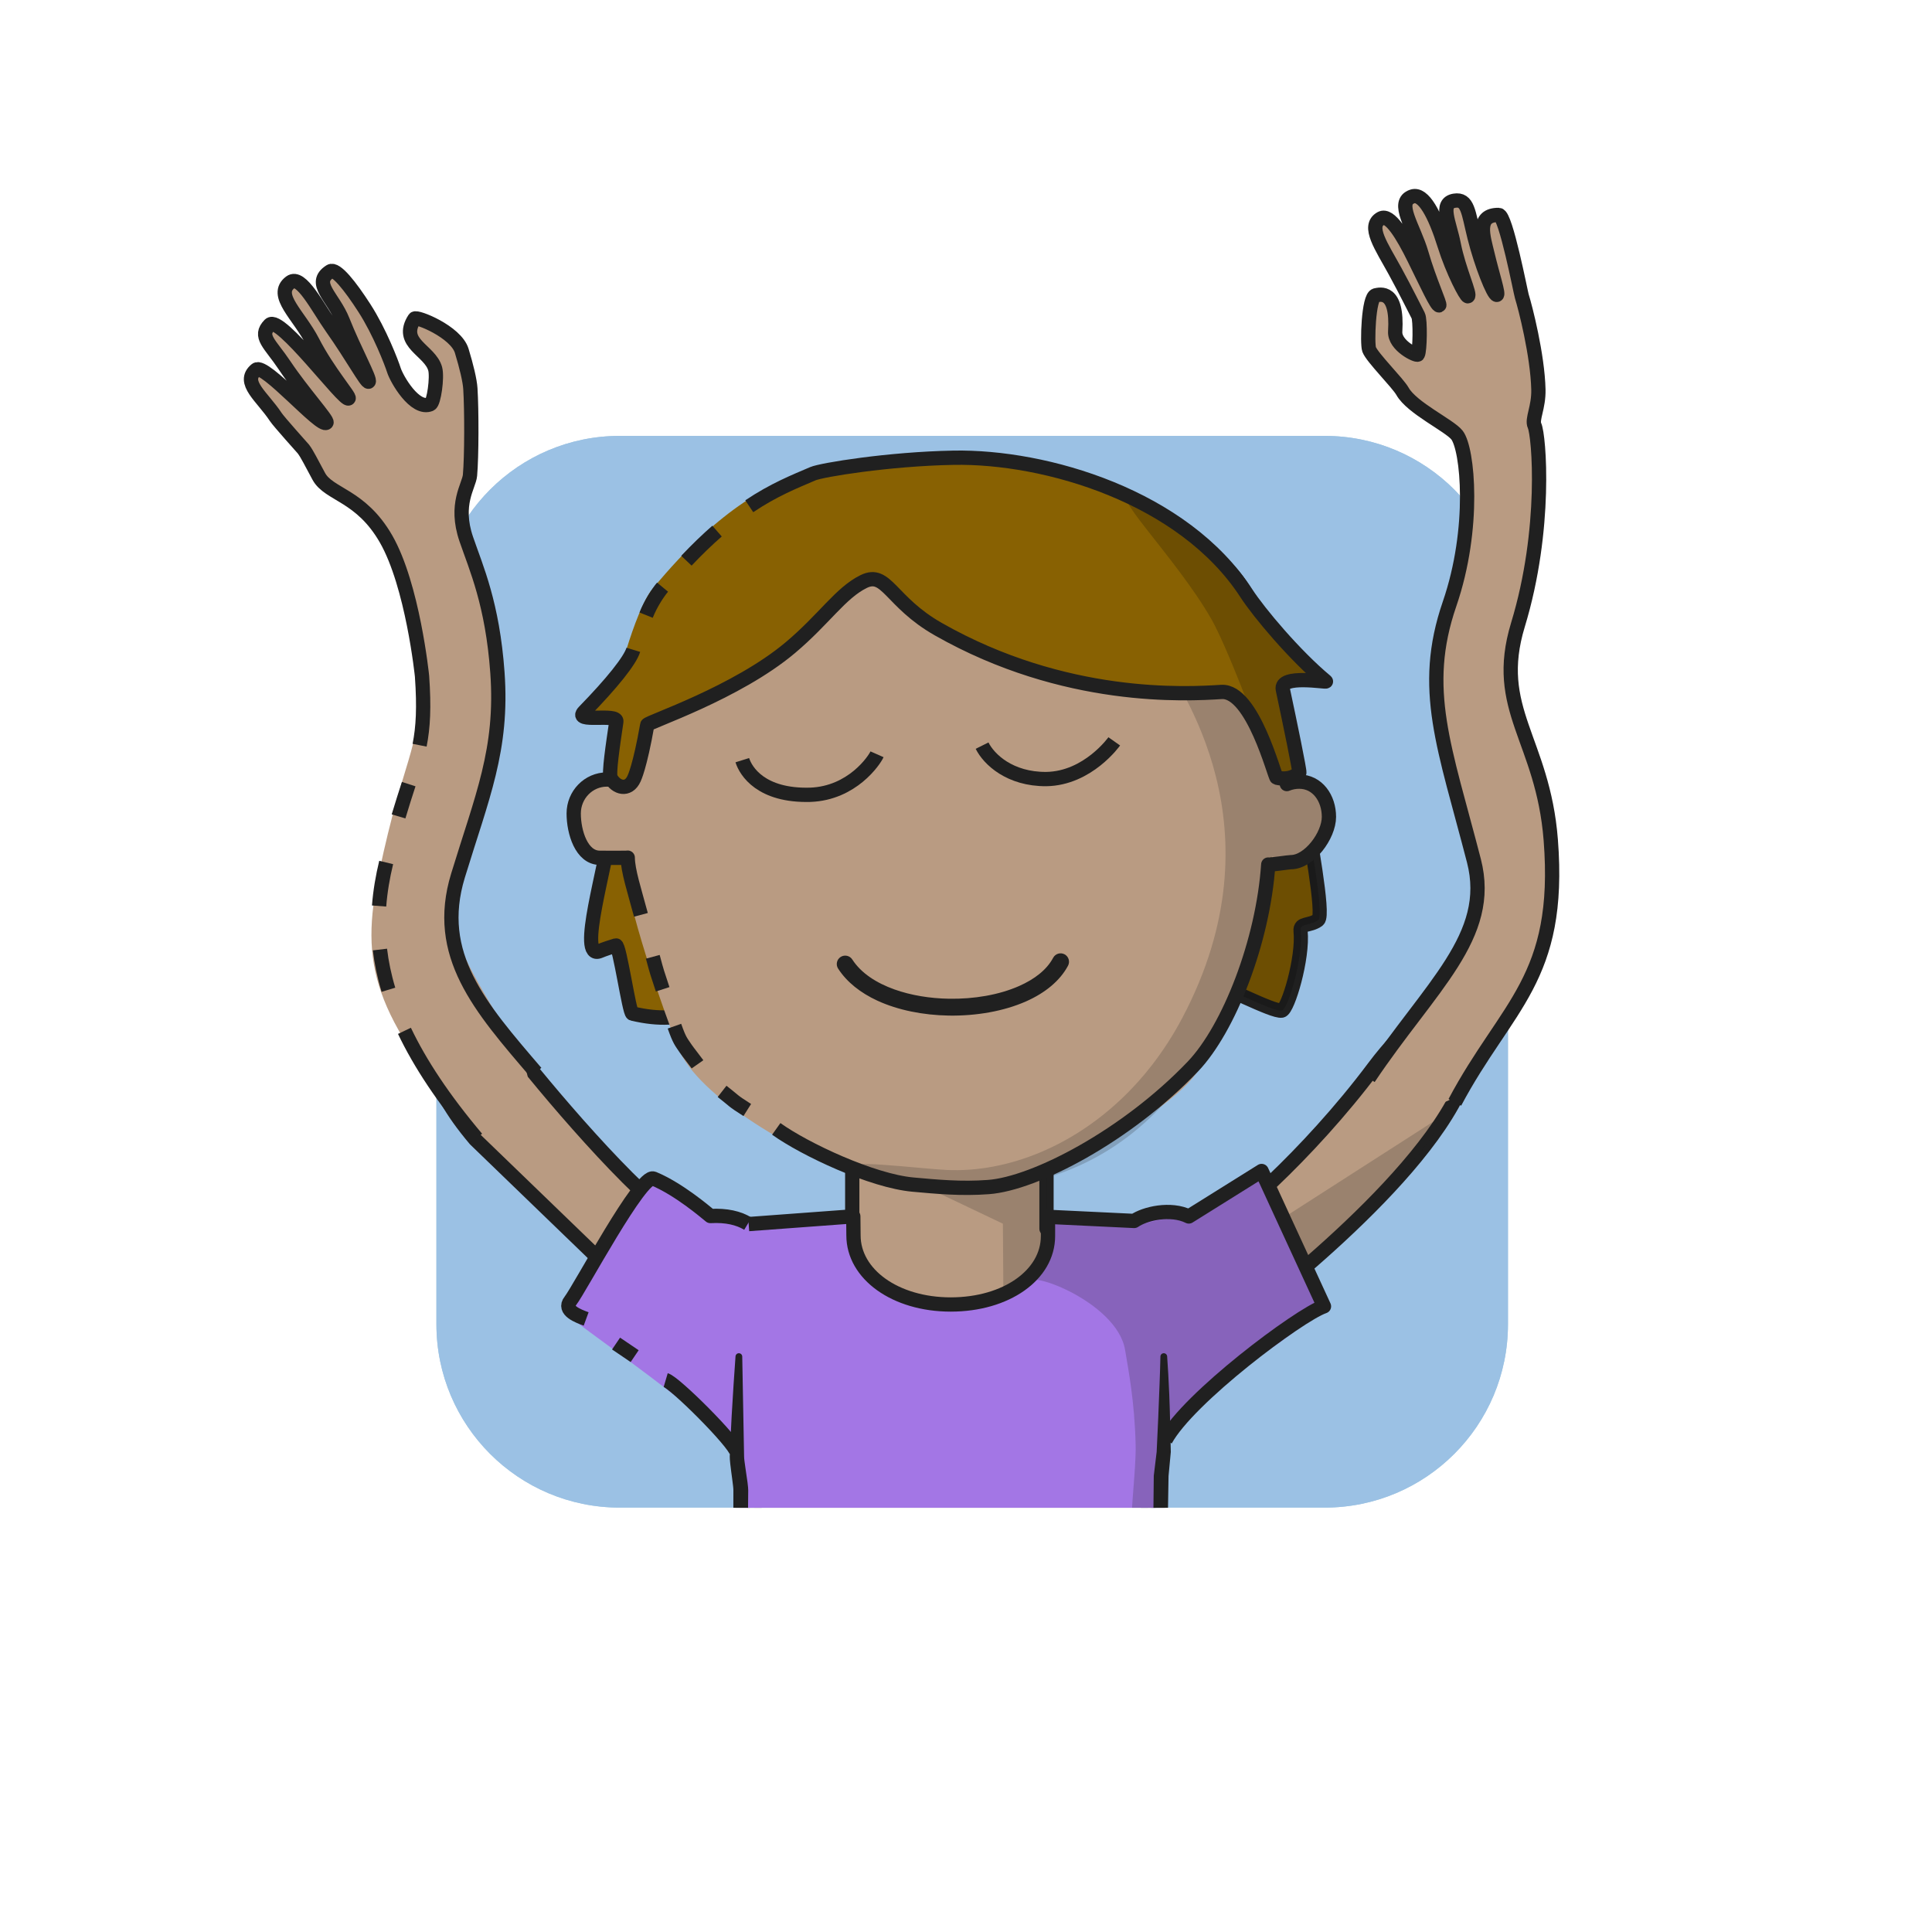 <?xml version="1.0" encoding="UTF-8" standalone="no"?>
<!DOCTYPE svg PUBLIC "-//W3C//DTD SVG 1.1//EN" "http://www.w3.org/Graphics/SVG/1.1/DTD/svg11.dtd">
<svg xmlns="http://www.w3.org/2000/svg" xmlns:xlink="http://www.w3.org/1999/xlink" xmlns:serif="http://www.serif.com/" width="100%" height="100%" viewBox="0 0 541 541" version="1.1" xml:space="preserve" style="fill-rule:evenodd;clip-rule:evenodd;stroke-linejoin:round;stroke-miterlimit:2;">
    <g transform="matrix(1,0,0,1,-9241,-125)">
        <g id="Rover" transform="matrix(0.92,0,0,1.307,9275.93,112.158)">
            <rect x="-37.05" y="10.062" width="586.957" height="413.292" style="fill:none;"/>
            <g transform="matrix(1.602,0,0,1.182,72.819,85.186)">
                <g id="dessert">
                    <path d="M217.349,48.484C217.349,30.131 201.756,15.253 182.522,15.253C145.109,15.253 86.002,15.253 48.59,15.253C29.355,15.253 13.763,30.131 13.763,48.484L13.763,176.277C13.763,194.63 29.355,209.508 48.59,209.508L182.522,209.508C201.756,209.508 217.349,194.63 217.349,176.277C217.349,140.58 217.349,84.182 217.349,48.484Z" style="fill:rgb(165,202,222);"/>
                    <clipPath id="_clip1">
                        <path d="M217.349,48.484C217.349,30.131 201.756,15.253 182.522,15.253C145.109,15.253 86.002,15.253 48.59,15.253C29.355,15.253 13.763,30.131 13.763,48.484L13.763,176.277C13.763,194.63 29.355,209.508 48.59,209.508L182.522,209.508C201.756,209.508 217.349,194.63 217.349,176.277C217.349,140.58 217.349,84.182 217.349,48.484Z"/>
                    </clipPath>
                    <g clip-path="url(#_clip1)">
                        <g transform="matrix(0.535,0,0,0.558,-6.599,-251.659)">
                            <rect x="32.765" y="466.616" width="392.585" height="379.107" style="fill:rgb(155,193,228);"/>
                        </g>
                    </g>
                </g>
            </g>
        </g>
    </g>
<g transform="matrix(1,0,0,1,-3291,-4970)">
        <g id="M2lUjB_b1_h8_bg_crikey" transform="matrix(0.92,0,0,1.307,3325.98,4957.22)">
            <rect x="-37.05" y="10.062" width="586.957" height="413.292" style="fill:none;"/>
            <g transform="matrix(0.667,0,0,0.667,85.476,47.913)">
                <g id="Hair-back" serif:id="M2lUjB_Hair back">
                    <g id="M2lUjB_surfer-back">
                        <g id="M2lUjB_hair1-2" transform="matrix(1.63,0,0,1.17,-480.213,338.893)">
                            <path d="M351.703,-110.689C351.839,-109.378 355.216,-127.135 355.47,-126.965C368.339,-212.613 433.953,-198.617 433.953,-198.617L486.376,-197.811C536.688,-189.577 533.88,-169.383 540.911,-128.994C541.41,-128.25 545.899,-122.622 546.809,-114.645C547.239,-110.88 551.904,-87.266 550.039,-85.939C547.641,-84.232 544.883,-85.181 545.116,-82.948C545.901,-75.461 541.566,-61.382 539.86,-61.088C537.247,-60.638 522.576,-68.531 520.148,-68.283C482.95,-64.482 427.018,-71.823 391.176,-65.204C379.359,-63.022 373.649,-56.598 358.041,-60.269C357.161,-60.476 354.461,-79.23 353.459,-78.948C352.436,-78.66 350.1,-77.911 348.966,-77.434C342.349,-74.651 351.113,-101.764 351.703,-110.689Z" style="fill:rgb(136,97,2);stroke:rgb(32,32,32);stroke-width:3.96px;"/>
                        </g>
                        <g id="hair1-21" serif:id="M2lUjB_hair1-2" transform="matrix(1.63,0,0,1.17,-480.213,338.893)">
                            <path d="M520.148,-68.283C482.95,-64.482 486.376,-197.811 486.376,-197.811C536.688,-189.577 533.88,-169.383 540.911,-128.994C541.41,-128.25 545.899,-122.622 546.809,-114.645C547.239,-110.88 551.904,-87.266 550.039,-85.939C547.641,-84.232 544.883,-85.181 545.116,-82.948C545.901,-75.461 541.566,-61.382 539.86,-61.088C537.247,-60.638 522.576,-68.531 520.148,-68.283Z" style="fill-opacity:0.2;"/>
                        </g>
                    </g>
                </g>
            </g>
        </g>
    </g><g transform="matrix(1,0,0,1,-3878,-21823)">
        <g id="o1yUvL_Rover" transform="matrix(0.92,0,0,1.307,3912.8,21810.7)">
            <rect x="-37.05" y="10.062" width="586.957" height="413.292" style="fill:none;"/>
            <g transform="matrix(1.602,0,0,1.182,71.469,84.805)">
                <g id="o1yUvL_skins">
                    <g id="Diamond-Face-White" serif:id="o1yUvL_Diamond Face White">
                        <path d="M217.349,48.484C217.349,30.131 201.756,15.253 182.522,15.253C145.109,15.253 86.002,15.253 48.59,15.253C29.355,15.253 13.763,30.131 13.763,48.484C13.763,84.182 13.763,140.58 13.763,176.277C13.763,194.63 29.355,209.508 48.59,209.508C86.002,209.508 145.109,209.508 182.522,209.508C201.756,209.508 217.349,194.63 217.349,176.277L217.349,48.484Z" style="fill:none;"/>
                        <clipPath id="o1yUvL__clip1">
                            <path d="M217.349,48.484C217.349,30.131 201.756,15.253 182.522,15.253C145.109,15.253 86.002,15.253 48.59,15.253C29.355,15.253 13.763,30.131 13.763,48.484C13.763,84.182 13.763,140.58 13.763,176.277C13.763,194.63 29.355,209.508 48.59,209.508C86.002,209.508 145.109,209.508 182.522,209.508C201.756,209.508 217.349,194.63 217.349,176.277L217.349,48.484Z"/>
                        </clipPath>
                        <g clip-path="url(#o1yUvL__clip1)">
                            <g id="o1yUvL_skin2" transform="matrix(0.416,0,0,0.564,8.745,-26.529)">
                                <g>
                                    <g transform="matrix(1.63,0,0,1.148,-861.8,-526.88)">
                                        <path d="M564.939,701.949C553.713,688.278 520.36,687.229 548.334,720.384L623.219,792.642L626.844,825.589L736.715,825.631L738.66,793.133C743.466,787.32 760.04,785.809 760.404,773.028C760.424,772.306 812.145,734.978 824.904,704.998C838.935,672.032 818.458,675.768 800.079,700.329C781.8,724.756 757.836,745.683 755.145,744.823L708.423,745.403L708.423,716.914L653.995,716.914L653.995,745.403L611.892,745.774C604.957,748.151 578.794,718.82 564.939,701.949Z" style="fill:rgb(185,155,130);stroke:rgb(32,32,32);stroke-width:4px;"/>
                                    </g>
                                    <g transform="matrix(1.878,0,0,1.412,-295.733,-22.317)">
                                        <path d="M313.592,225.533L300.253,223.265L274.853,235.067L302.85,247.545L302.956,261.91C302.977,261.947 308.321,264.338 311.61,263.09C316.187,261.352 328.072,260.443 329.265,261.077C335.413,264.349 333.638,263.054 336.544,264.86C339.357,266.608 329.439,267.584 331.26,274.674C334.695,288.053 379.218,254.272 379.218,254.272C384.5,251.06 410.941,227.717 408.306,223.836L363.332,250.843L313.592,250.006L313.592,225.533Z" style="fill:rgb(32,32,32);fill-opacity:0.2;"/>
                                    </g>
                                    <g transform="matrix(1.63,0,0,1.148,-1053.36,-526.88)">
                                        <path d="M739.621,781.29L737.459,802.601C737.451,802.718 737.455,802.834 737.471,802.95L738.738,814.005C738.738,814.005 738.855,824.631 738.855,824.631C739.866,825.167 740.319,825.607 740.869,825.599C741.419,825.592 741.859,825.139 741.851,824.589L742.855,824.575L742.671,813.857C742.67,813.779 742.664,813.701 742.654,813.623L740.953,802.606C740.953,802.606 741.61,781.422 741.61,781.422C741.647,780.873 741.231,780.398 740.682,780.361C740.133,780.325 739.658,780.741 739.621,781.29Z" style="fill:rgb(32,32,32);"/>
                                    </g>
                                    <g transform="matrix(1.63,0,0,1.148,-863.62,-526.88)">
                                        <path d="M739.621,781.417L740.19,802.622C740.19,802.622 738.749,813.669 738.749,813.669C738.74,813.75 738.736,813.831 738.737,813.913L738.855,824.631C739.866,825.167 740.319,825.607 740.869,825.599C741.419,825.592 741.859,825.139 741.851,824.589L742.855,824.575L742.673,813.954C742.673,813.954 743.676,802.909 743.676,802.909C743.687,802.809 743.69,802.709 743.684,802.609L741.611,781.294C741.577,780.745 741.103,780.327 740.554,780.361C740.005,780.395 739.587,780.868 739.621,781.417Z" style="fill:rgb(32,32,32);"/>
                                    </g>
                                </g>
                            </g>
                        </g>
                    </g>
                </g>
            </g>
            <g transform="matrix(1.602,0,0,1.182,71.469,84.805)">
                <g id="o1yUvL_shirts">
                    <g id="o1yUvL_blueShirt">
                        <path d="M217.349,48.484C217.349,30.131 201.756,15.253 182.522,15.253C145.109,15.253 86.002,15.253 48.59,15.253C29.355,15.253 13.763,30.131 13.763,48.484C13.763,84.182 13.763,140.58 13.763,176.277C13.763,194.63 29.355,209.508 48.59,209.508C86.002,209.508 145.109,209.508 182.522,209.508C201.756,209.508 217.349,194.63 217.349,176.277L217.349,48.484Z" style="fill:none;"/>
                        <clipPath id="o1yUvL__clip2">
                            <path d="M217.349,48.484C217.349,30.131 201.756,15.253 182.522,15.253C145.109,15.253 86.002,15.253 48.59,15.253C29.355,15.253 13.763,30.131 13.763,48.484C13.763,84.182 13.763,140.58 13.763,176.277C13.763,194.63 29.355,209.508 48.59,209.508C86.002,209.508 145.109,209.508 182.522,209.508C201.756,209.508 217.349,194.63 217.349,176.277L217.349,48.484Z"/>
                        </clipPath>
                        <g clip-path="url(#o1yUvL__clip2)">
                            <g transform="matrix(0.835,0,0,0.796,-128.461,-41.088)">
                                <path d="M220.658,239.745L232.933,247.742C239.284,245.7 241.639,249.51 244.241,249.697L266.403,248.3C265.874,249.649 265.592,251.068 265.592,252.533C265.592,261.364 275.842,268.533 288.467,268.533C301.092,268.533 311.342,261.364 311.342,252.533C311.342,251.068 311.06,249.649 310.532,248.3L330.444,249.463C334.727,247.782 337.643,246.214 342.126,247.696L360.257,237.937L373.89,268.12C374.029,269.561 364.336,276.789 349.691,286.506C343.271,290.766 337.87,299.162 337.238,299.04L336.198,346.853L238.526,346.853L240.472,312.841L239.016,301.524C238.601,301.447 233.666,295.427 225.072,288.775C211.447,278.229 200.889,271.286 200.766,270.138L220.658,239.745Z" style="fill:rgb(163,118,229);"/>
                            </g>
                            <g transform="matrix(0.835,0,0,0.796,-128.461,-41.088)">
                                <path d="M311.1,249.209L329.741,250.518C332.664,250.518 336.96,248.131 342.02,249.236C345.295,249.95 358.793,236.775 358.793,241.124L371.78,268.186C358.055,277.16 345.407,286.564 336.79,297.58L334.678,322.139C334.878,324.211 330.742,325.539 329.718,327.384C328.819,329.003 330.431,337.716 329.608,321.042C329.318,315.159 330.677,306.139 330.538,300.398C330.298,290.519 328.874,283.348 328.139,278.888C326.301,267.729 304.319,259.808 306.088,263.995C307.098,266.385 313.404,252.334 311.1,249.209Z" style="fill:rgb(32,32,32);fill-opacity:0.21;"/>
                            </g>
                            <g transform="matrix(0.835,0,0,0.796,-128.461,-41.088)">
                                <path d="M216.549,280.294L212.317,277.428" style="fill:none;stroke:rgb(32,32,32);stroke-width:3.25px;"/>
                            </g>
                            <g transform="matrix(0.835,0,0,0.796,-128.461,-27.161)">
                                <path d="M239.748,284.694C239.179,282.282 225.726,268.863 223.615,268.242" style="fill:none;stroke:rgb(32,32,32);stroke-width:3.25px;"/>
                            </g>
                            <g transform="matrix(0.835,0,0,0.796,-128.461,-41.088)">
                                <path d="M205.51,271.826C203.767,271.187 200.198,269.895 201.908,267.725C204.025,265.036 217.993,238.683 220.84,239.864C226.566,242.24 232.651,247.475 233.781,248.389C237.411,248.183 240.178,248.841 242.314,250.129" style="fill:none;stroke:rgb(32,32,32);stroke-width:3.25px;"/>
                            </g>
                            <g transform="matrix(0.835,0,0,0.796,-128.461,-41.088)">
                                <path d="M242.49,250.221L266.296,248.46C266.301,249.916 266.339,251.335 266.339,252.8C266.339,261.631 275.842,268.533 288.467,268.533C301.092,268.533 310.596,261.79 310.596,252.96C310.596,251.495 310.634,250.342 310.532,248.567L330.21,249.51C332.626,247.829 338.53,246.448 342.639,248.489L359.204,238.133L373.394,268.954C367.744,270.912 342.509,289.819 337.331,299.398" style="fill:none;stroke:rgb(32,32,32);stroke-width:3.25px;"/>
                            </g>
                            <g transform="matrix(0.679,0,0,0.648,-6.676,-8.989)">
                                <path d="M235.959,350.276L236.33,328.306L236.962,321.591C236.855,316.371 236.74,310.756 236.533,305.567C236.375,301.63 236.16,297.954 235.941,294.878C235.928,294.358 235.494,293.947 234.974,293.961C234.453,293.974 234.042,294.408 234.056,294.928C234.012,297.287 233.91,299.995 233.804,302.906C233.591,308.778 233.314,315.428 233.005,321.535L232.198,328.238L231.96,350.228C231.946,351.332 232.832,352.239 233.935,352.252C235.039,352.265 235.946,351.38 235.959,350.276Z" style="fill:rgb(32,32,32);"/>
                            </g>
                            <g transform="matrix(0.679,0,0,0.648,-87.407,-8.989)">
                                <path d="M237.775,349.642C238.228,349.55 238.018,349.262 237.657,348.982C237.669,348.778 237.682,348.549 237.673,348.329C237.539,344.984 237.543,337.581 237.613,332.287C237.617,331.899 237.549,331.108 237.422,330.12C237.11,327.705 236.453,323.891 236.459,322.857L235.941,294.929C235.955,294.408 235.544,293.975 235.024,293.961C234.504,293.947 234.07,294.357 234.056,294.878C233.71,299.824 233.305,305.584 232.974,311.628C232.772,315.297 232.617,319.06 232.447,322.799C232.435,323.209 232.489,323.994 232.596,324.963C232.866,327.424 233.477,331.289 233.463,332.248C233.432,337.616 233.476,345.123 233.651,348.514C233.698,349.441 233.765,350.105 233.828,350.415C234.064,351.574 234.83,351.938 235.086,352.042C236.105,352.466 237.277,351.983 237.701,350.964C237.882,350.528 237.898,350.064 237.775,349.642ZM236.925,348.507C237.239,348.706 237.484,348.983 237.643,349.302C237.638,349.524 237.658,349.665 237.757,349.647L237.775,349.642C237.742,349.525 237.697,349.411 237.643,349.302C237.644,349.208 237.651,349.099 237.657,348.982C237.43,348.804 237.143,348.629 236.925,348.507Z" style="fill:rgb(32,32,32);"/>
                            </g>
                        </g>
                    </g>
                </g>
            </g>
            <g id="o1yUvL_border_mask" transform="matrix(1.602,0,0,1.182,72.819,85.186)">
                <path d="M217.349,48.484C217.349,30.131 201.756,15.253 182.522,15.253C145.109,15.253 86.002,15.253 48.59,15.253C29.355,15.253 13.763,30.131 13.763,48.484C13.763,84.182 13.763,140.58 13.763,176.277C13.763,194.63 29.355,209.508 48.59,209.508C86.002,209.508 145.109,209.508 182.522,209.508C201.756,209.508 217.349,194.63 217.349,176.277C217.349,140.58 217.349,84.182 217.349,48.484Z" style="fill:none;"/>
            </g>
        </g>
    </g><g transform="matrix(1,0,0,1,-771,-614)">
        <g id="GlPU55_Avatar_ssal" transform="matrix(0.92,0,0,1.307,805.398,601.739)">
            <rect x="-37.05" y="10.062" width="586.957" height="413.292" style="fill:none;"/>
            <g transform="matrix(1.602,0,0,1.182,71.469,84.805)">
                <g id="GlPU55_skins">
                    <g id="oval-N-white" serif:id="GlPU55_oval N white">
                        <path d="M217.349,48.484C217.349,30.131 201.756,15.253 182.522,15.253L48.59,15.253C29.355,15.253 13.763,30.131 13.763,48.484L13.763,176.277C13.763,194.63 29.355,209.508 48.59,209.508L182.522,209.508C201.756,209.508 217.349,194.63 217.349,176.277L217.349,48.484Z" style="fill:none;"/>
                        <clipPath id="GlPU55__clip1">
                            <path d="M217.349,48.484C217.349,30.131 201.756,15.253 182.522,15.253L48.59,15.253C29.355,15.253 13.763,30.131 13.763,48.484L13.763,176.277C13.763,194.63 29.355,209.508 48.59,209.508L182.522,209.508C201.756,209.508 217.349,194.63 217.349,176.277L217.349,48.484Z"/>
                        </clipPath>
                        <g clip-path="url(#GlPU55__clip1)">
                            <g id="GlPU55_skin2" transform="matrix(0.416,0,0,0.564,8.745,-26.529)">
                                <g transform="matrix(1.63,0,0,1.148,-1172.53,-2972.84)">
                                    <path d="M860.384,2864.43C857.415,2864.35 854.473,2863.85 851.649,2862.93C829.366,2855.43 801.604,2838.81 796.243,2825.34C792.356,2815.57 781.221,2783.95 781.135,2772.97C780.61,2773.06 775.755,2771.49 775.204,2771.49C770.072,2771.49 766.985,2764.98 766.985,2759.73C766.985,2754.48 771.151,2750.22 776.283,2750.22C777.408,2750.22 778.486,2750.43 779.484,2750.8C787.741,2705.8 826.123,2671.9 873.489,2671.9C920.892,2671.9 958.583,2706.45 966.797,2751.5C967.865,2751.06 969.031,2750.82 970.252,2750.82C975.384,2750.82 978.596,2755.44 978.596,2760.68C978.596,2765.93 972.775,2773.21 967.644,2773.21C966.997,2773.21 962.854,2772.12 962.245,2771.99C962.203,2777.87 961.123,2789.86 957.072,2801.04C952.554,2813.52 944.93,2825.14 943.075,2829.6C937.014,2844.15 889.484,2865.43 886.085,2865.1C886.052,2865.09 886.018,2865.08 885.983,2865.08C885.968,2865.07 868.567,2864.63 860.384,2864.43Z" style="fill:rgb(185,155,130);"/>
                                </g>
                                <g transform="matrix(2.005,0,0,1.412,-329.647,-22.317)">
                                    <g id="GlPU55_shadows">
                                        <g id="GlPU55_shadow_norm">
                                            <path d="M289.848,239.971C286.492,239.971 267.844,236.525 266.003,234.829C263.627,232.641 281.963,234.985 288.04,235.279C294.958,235.613 302.359,234.258 309.583,231.208C321.928,225.995 333.755,215.832 341.766,200.69C364.68,157.376 341.048,125.397 336.735,117.922C322.039,92.453 277.797,82.791 289.848,82.791C328.387,82.791 358.844,110.942 365.522,147.562C366.391,147.206 368.978,146.659 369.97,146.659C374.142,146.659 375.305,151.41 375.305,155.676C375.305,159.942 371.918,165.161 367.746,165.161C367.22,165.161 362.727,164.053 362.231,163.948C353.26,208.694 333.032,239.971 289.848,239.971Z" style="fill:rgb(32,32,32);fill-opacity:0.2;"/>
                                        </g>
                                    </g>
                                </g>
                                <g transform="matrix(1.63,0,0,1.148,-1172.53,-2972.84)">
                                    <path d="M785.815,2788.11C783.963,2781.22 782.155,2775.75 782.126,2772.1C781.601,2772.19 774.861,2772.14 774.31,2772.14C769.178,2772.14 766.985,2764.98 766.985,2759.73C766.985,2754.48 771.151,2750.22 776.283,2750.22C777.408,2750.22 778.486,2750.43 779.484,2750.8C787.741,2705.8 826.123,2671.9 873.489,2671.9C920.892,2671.9 958.583,2706.45 966.797,2751.5C967.865,2751.06 969.031,2750.82 970.252,2750.82C975.384,2750.82 978.596,2755.44 978.596,2760.68C978.596,2765.93 973.063,2773.36 967.931,2773.36C967.285,2773.36 962.2,2774.16 961.59,2774.03C960.163,2795.44 950.643,2819.93 940.465,2830.58C921.931,2849.96 896.197,2863.34 883.219,2864.31C875.549,2864.89 868.768,2864.23 862.064,2863.63C850.579,2862.6 831.739,2853.75 823.737,2848.03" style="fill:none;stroke:rgb(32,32,32);stroke-width:4px;"/>
                                </g>
                                <g transform="matrix(1.63,0,0,1.148,-1173.58,-2971.34)">
                                    <path d="M816.26,2841.44C811.803,2838.61 812.902,2839.1 809.205,2836.22" style="fill:none;stroke:rgb(32,32,32);stroke-width:4px;"/>
                                </g>
                                <g transform="matrix(1.63,0,0,1.148,-1168.27,-2970.78)">
                                    <path d="M799.057,2828.16C798.414,2827.24 796.343,2824.66 795.765,2823.79C794.446,2821.82 794.035,2821.56 792.599,2817.48" style="fill:none;stroke:rgb(32,32,32);stroke-width:4px;"/>
                                </g>
                                <g transform="matrix(1.63,0,0,1.148,-1167.95,-2970.39)">
                                    <path d="M789.096,2806.82C787.361,2801.46 787.727,2802.91 786.332,2797.72" style="fill:none;stroke:rgb(32,32,32);stroke-width:4px;"/>
                                </g>
                            </g>
                            <g id="skin21" serif:id="GlPU55_skin2">
                            </g>
                        </g>
                    </g>
                </g>
            </g>
        </g>
    </g><g transform="matrix(1,0,0,1,-2642,-4970)">
        <g id="WnaUK7_b1_h8_fg_crikey" transform="matrix(0.92,0,0,1.307,2676.23,4957.22)">
            <rect x="-37.05" y="10.062" width="586.957" height="413.292" style="fill:none;"/>
            <g transform="matrix(1.087,0,0,0.765,60.776,60.156)">
                <g id="Hair-front" serif:id="WnaUK7_Hair front">
                    <g id="WnaUK7_surfer">
                        <g transform="matrix(1,0,0,1,-491.973,-1.81)">
                            <path d="M574.414,138.028C573.462,144.517 572.218,152.638 572.844,153.828C574.293,156.582 577.763,157.617 579.385,154.001C579.458,153.839 581.007,150.698 583.074,138.957C583.202,138.229 608.047,130.054 623.18,117.301C632.637,109.331 637.188,102 643.666,98.824C650.089,95.674 651.154,104.528 664.553,112.153C700.044,132.346 734.084,130.361 743.836,129.743C752.639,129.186 758.764,153.627 759.312,153.755C763.444,154.719 765.643,152.366 765.653,152.344C765.828,151.97 763.03,138.372 761.04,129.068C760.102,124.68 773.616,127.198 773.102,126.772C764.422,119.564 754.345,107.535 750.845,102.138C733.243,74.996 694.631,63.665 668.808,64.15C650.607,64.492 631.093,66.061 628.653,67.107C618.121,71.623 604.391,76.839 584.505,100.928C582.039,103.915 579.239,111.286 577.213,117.944C576.281,121.008 573.106,127.364 565.419,135.25C562.174,138.578 574.771,135.593 574.414,138.028Z" style="fill:rgb(136,97,2);"/>
                        </g>
                        <g transform="matrix(1,0,0,1,-491.973,-1.81)">
                            <path d="M720.184,76.076C709.503,70.745 730.999,91.769 740.999,109.294C746.933,119.694 758.764,153.627 759.312,153.755C763.444,154.719 765.643,152.366 765.653,152.344C765.828,151.97 763.03,138.372 761.04,129.068C760.102,124.68 773.616,127.198 773.102,126.772C764.422,119.564 754.345,107.535 750.845,102.138C743.478,90.779 732.432,82.189 720.184,76.076Z" style="fill-opacity:0.2;"/>
                        </g>
                        <g transform="matrix(1,0,0,1,-491.973,-1.81)">
                            <path d="M602.613,84.698C599.918,87.052 597.066,89.786 594.036,92.99" style="fill:none;stroke:rgb(32,32,32);stroke-width:4px;"/>
                        </g>
                        <g transform="matrix(1,0,0,1,-491.973,-1.81)">
                            <path d="M587.353,100.394C585.966,102.074 584.052,104.982 582.749,108.233" style="fill:none;stroke:rgb(32,32,32);stroke-width:4px;"/>
                        </g>
                        <g transform="matrix(1,0,0,1,-491.973,-1.81)">
                            <path d="M579.172,117.944C578.239,121.008 573.106,127.364 565.419,135.25C562.174,138.578 574.771,135.593 574.414,138.028C573.462,144.517 572.218,152.638 572.844,153.828C574.293,156.582 577.763,157.617 579.385,154.001C579.458,153.839 581.007,150.698 583.074,138.957C583.202,138.229 608.047,130.054 623.18,117.301C632.637,109.331 637.188,102 643.666,98.824C650.089,95.674 651.154,104.528 664.553,112.153C700.044,132.346 734.084,130.361 743.836,129.743C752.639,129.186 758.764,153.627 759.312,153.755C763.444,154.719 765.643,152.366 765.653,152.344C765.828,151.97 763.03,138.372 761.04,129.068C760.102,124.68 773.616,127.198 773.102,126.772C764.422,119.564 754.345,107.535 750.845,102.138C733.243,74.996 694.631,63.665 668.808,64.15C650.607,64.492 631.894,67.574 629.454,68.621C624.274,70.842 618.513,73.125 611.631,77.738" style="fill:none;stroke:rgb(32,32,32);stroke-width:4px;"/>
                        </g>
                    </g>
                </g>
            </g>
        </g>
    </g><g transform="matrix(1,0,0,1,-799,-612)">
        <g id="WQwUb3_b1_m2_normSmile" transform="matrix(0.92,0,0,1.307,833.263,599.185)">
            <rect x="-37.05" y="10.062" width="586.957" height="413.292" style="fill:none;"/>
            <g transform="matrix(1.165,0,0,0.624,-5.543,-191.361)">
                <g id="WQwUb3_mouths">
                    <path id="WQwUb3_cute_smile_mouth" d="M191.76,654.95C194.052,659.613 197.639,663.297 202.007,665.947C207.399,669.218 213.994,670.924 220.632,671.075C227.834,671.238 235.077,669.571 240.871,666.193C245.81,663.313 249.706,659.173 251.825,653.953C252.397,652.545 251.991,650.791 250.919,650.039C249.847,649.288 248.513,649.821 247.941,651.23C246.244,655.41 243.041,658.598 239.086,660.904C233.827,663.971 227.245,665.439 220.708,665.29C215.746,665.178 210.807,664.131 206.486,662.103C201.76,659.885 197.771,656.515 195.457,651.81C194.797,650.469 193.434,650.084 192.413,650.95C191.393,651.817 191.1,653.609 191.76,654.95Z" style="fill:rgb(32,32,32);"/>
                </g>
            </g>
        </g>
    </g><g transform="matrix(1,0,0,1,-3199,-21823)">
        <g id="Wv2UaA_Rover" transform="matrix(0.92,0,0,1.307,3234.04,21810.7)">
            <rect x="-37.05" y="10.062" width="586.957" height="413.292" style="fill:none;"/>
            <g transform="matrix(1.087,0,0,0.765,-489.057,-297.805)">
                <path d="M799.857,700.595C799.324,703.929 803.589,709.137 809.298,709.948C816.78,711.469 821.89,710.541 822.246,707.524C836.189,687.006 854.059,673.484 849.106,636.838C845.321,608.827 833.792,594.302 839.915,576.572C849.443,548.986 845.827,523.517 844.557,520.788C843.729,519.011 845.759,515.703 845.641,510.68C845.416,501.048 841.972,487.665 840.994,484.549C840.671,483.519 836.513,461.807 834.544,461.786C828.136,461.717 830.218,467.841 831.374,472.691C832.787,478.623 834.641,484.174 833.984,484.174C833.044,484.174 829.641,475.58 827.755,468.047C825.997,461.031 825.919,457.189 822.131,457.799C817.848,458.489 820.752,463.922 821.935,469.997C823.32,477.109 826.791,484.355 825.882,484.565C825.402,484.677 821.672,477.67 819.332,470.187C816.688,461.73 813.474,455.592 810.362,456.611C805.511,458.199 810.777,465.185 812.921,472.622C815.116,480.237 818.297,486.964 817.869,487.117C817.22,487.349 814.402,481.179 810.879,474.027C807.637,467.445 804.018,461.425 801.568,462.759C797.629,464.904 801.75,470.655 805.489,477.498C808.829,483.613 810.991,488.115 811.984,489.973C812.613,491.148 812.484,499.823 811.881,500.887C811.624,501.343 805.301,498.393 805.544,494.439C806.275,482.573 801.244,484.076 800.083,484.3C798.046,484.692 797.661,497.868 798.24,499.444C799.075,501.718 806.283,508.85 807.585,511.176C810.209,515.865 820.768,520.754 822.853,523.441C825.863,527.321 824.755,557.612 820.762,570.737C814.215,592.261 817.202,611.507 827.587,642.65C833.945,661.72 812.856,682.587 799.857,700.595Z" style="fill:rgb(185,155,130);"/>
            </g>
            <g transform="matrix(1.087,0,0,0.765,-489.057,-297.805)">
                <path d="M822.246,710.315C836.717,683.055 852.141,675.783 849.106,636.838C846.91,608.658 832.692,600.313 839.915,576.572C848.081,549.733 845.827,523.517 844.557,520.788C843.729,519.011 845.759,515.703 845.641,510.68C845.416,501.048 841.972,487.665 840.994,484.549C840.671,483.519 836.513,461.807 834.544,461.786C828.136,461.717 830.218,467.841 831.374,472.691C832.787,478.623 834.641,484.174 833.984,484.174C833.044,484.174 829.641,475.58 827.755,468.047C825.997,461.031 825.919,457.189 822.131,457.799C817.848,458.489 820.752,463.922 821.935,469.997C823.32,477.109 826.791,484.355 825.882,484.565C825.402,484.677 821.672,477.67 819.332,470.187C816.688,461.73 813.474,455.592 810.362,456.611C805.511,458.199 810.777,465.185 812.921,472.622C815.116,480.237 818.297,486.964 817.869,487.117C817.22,487.349 814.402,481.179 810.879,474.027C807.637,467.445 804.018,461.425 801.568,462.759C797.629,464.904 801.75,470.655 805.489,477.498C808.829,483.613 810.991,488.115 811.984,489.973C812.613,491.148 812.484,499.823 811.881,500.887C811.624,501.343 805.301,498.393 805.544,494.439C806.275,482.573 801.244,484.076 800.083,484.3C798.046,484.692 797.661,497.868 798.24,499.444C799.075,501.718 806.283,508.85 807.585,511.176C810.209,515.865 820.768,520.754 822.853,523.441C825.863,527.321 828.088,549.429 820.762,570.737C812.56,594.596 819.38,610.864 827.587,642.65C833.059,663.847 815.371,677.772 798.129,703.519" style="fill:none;stroke:rgb(32,32,32);stroke-width:4px;"/>
            </g>
            <g transform="matrix(1.087,0,0,0.765,-489.057,-297.805)">
                <path d="M560.287,696.965C549.06,676.027 539.358,665.477 542.406,651.079C547.179,628.541 555.53,615.646 554.16,589.978C553.129,570.669 548.209,560.684 545.433,552.566C542.077,542.754 546.212,537.67 546.481,534.702C546.952,529.481 546.96,516.39 546.584,510.445C546.436,508.101 545.475,504.148 544.162,499.836C542.535,494.492 531.462,490.068 530.957,490.839C526.452,497.72 535.339,499.666 536.736,504.906C537.362,507.255 536.377,514.378 535.362,514.798C531.031,516.594 525.964,507.76 525.172,505.26C524.527,503.225 521.232,494.578 516.932,487.898C512.935,481.688 508.901,476.595 507.346,477.583C502.15,480.889 508.19,484.696 510.852,491.427C514.1,499.642 518.764,508.023 518.095,508.486C517.538,508.872 513.541,501.479 507.827,493.37C503.754,487.59 499.201,478.382 496.183,480.639C491.428,484.195 498.576,489.832 502.402,497.272C506.739,505.703 512.965,512.705 512.486,513.167C511.353,514.26 493.199,489.705 490.407,492.543C487.206,495.797 490.471,497.799 494.531,503.868C499.634,511.495 506.798,519.33 506.295,519.948C504.881,521.684 488.971,503.195 486.594,505.147C482.381,508.607 488.398,512.758 492.096,518.378C492.951,519.678 499.737,527.231 499.823,527.343C500.892,528.744 501.909,530.907 504.147,535.013C506.973,540.201 515.896,540.195 522.97,552.524C530.422,565.514 533.06,590.742 533.048,590.978C531.842,614.11 528.047,612.737 521.017,645.992C515.536,671.921 519.363,685.401 547.337,718.556C547.337,718.556 570.604,716.204 560.287,696.965Z" style="fill:rgb(185,155,130);"/>
            </g>
            <g transform="matrix(1.087,0,0,0.765,-489.057,-297.805)">
                <path d="M564.939,701.949C549.282,683.67 536.345,669.022 543.115,646.826C549.837,624.791 555.707,611.569 554.16,589.978C552.777,570.691 548.209,560.684 545.433,552.566C542.077,542.754 546.212,537.67 546.481,534.702C546.952,529.481 546.96,516.39 546.584,510.445C546.436,508.101 545.475,504.148 544.162,499.836C542.535,494.492 531.462,490.068 530.957,490.839C526.452,497.72 535.339,499.666 536.736,504.906C537.362,507.255 536.377,514.378 535.362,514.798C531.031,516.594 525.964,507.76 525.172,505.26C524.527,503.225 521.232,494.578 516.932,487.898C512.935,481.688 508.901,476.595 507.346,477.583C502.15,480.889 508.19,484.696 510.852,491.427C514.1,499.642 518.764,508.023 518.095,508.486C517.538,508.872 513.541,501.479 507.827,493.37C503.754,487.59 499.201,478.382 496.183,480.639C491.428,484.195 498.576,489.832 502.402,497.272C506.739,505.703 512.965,512.705 512.486,513.167C511.353,514.26 493.199,489.705 490.407,492.543C487.206,495.797 490.471,497.799 494.531,503.868C499.634,511.495 506.798,519.33 506.295,519.948C504.881,521.684 488.971,503.195 486.594,505.147C482.381,508.607 488.398,512.758 492.096,518.378C492.951,519.678 499.737,527.231 499.823,527.343C500.892,528.744 501.909,530.907 504.147,535.013C506.973,540.201 515.896,540.195 522.97,552.524C530.422,565.514 533.031,590.742 533.048,590.978C533.666,599.755 533.361,605.27 532.369,610.295" style="fill:none;stroke:rgb(32,32,32);stroke-width:4px;"/>
            </g>
            <g transform="matrix(1.087,0,0,0.765,-489.057,-297.805)">
                <path d="M529.317,621.19C528.471,623.807 527.516,626.732 526.474,630.231" style="fill:none;stroke:rgb(32,32,32);stroke-width:4px;"/>
            </g>
            <g transform="matrix(1.087,0,0,0.765,-489.057,-297.805)">
                <path d="M523.008,643.137C522.042,647.144 521.343,651.188 521.027,655.33" style="fill:none;stroke:rgb(32,32,32);stroke-width:4px;"/>
            </g>
            <g transform="matrix(1.087,0,0,0.765,-489.057,-297.805)">
                <path d="M521.268,667.516C521.698,671.152 522.466,674.896 523.637,678.783" style="fill:none;stroke:rgb(32,32,32);stroke-width:4px;"/>
            </g>
            <g transform="matrix(1.087,0,0,0.765,-489.057,-297.805)">
                <path d="M528.125,690.285C532.454,699.37 538.969,709.284 548.334,720.384" style="fill:none;stroke:rgb(32,32,32);stroke-width:4px;"/>
            </g>
        </g>
    </g><g transform="matrix(1,0,0,1,-17660,-21879)">
        <g id="W0eUkv_Rover" transform="matrix(0.92,0,0,1.307,17694.7,21866.5)">
            <rect x="-37.05" y="10.062" width="586.957" height="413.292" style="fill:none;"/>
            <g transform="matrix(1.087,0,0,0.765,-6610.71,-12726.9)">
                <g id="W0eUkv_eyes">
                    <g id="W0eUkv_Layer6">
                        <g transform="matrix(-0.974,-0.228,0.228,-0.974,8547.87,34741.2)">
                            <path d="M6269.47,16890.7C6269.81,16888.9 6273.73,16878.5 6285.08,16875.4C6298.38,16871.9 6304.16,16877.7 6305.81,16880.5" style="fill:none;stroke:rgb(32,32,32);stroke-width:4px;"/>
                        </g>
                        <g transform="matrix(-0.993,-0.122,0.122,-0.993,10581.5,34398.1)">
                            <path d="M6327.19,16887.8C6327.19,16887.8 6333.2,16876.6 6344.8,16875C6354.89,16873.7 6361.38,16878.5 6363.76,16882.1" style="fill:none;stroke:rgb(32,32,32);stroke-width:4px;"/>
                        </g>
                    </g>
                </g>
            </g>
        </g>
    </g></svg>
